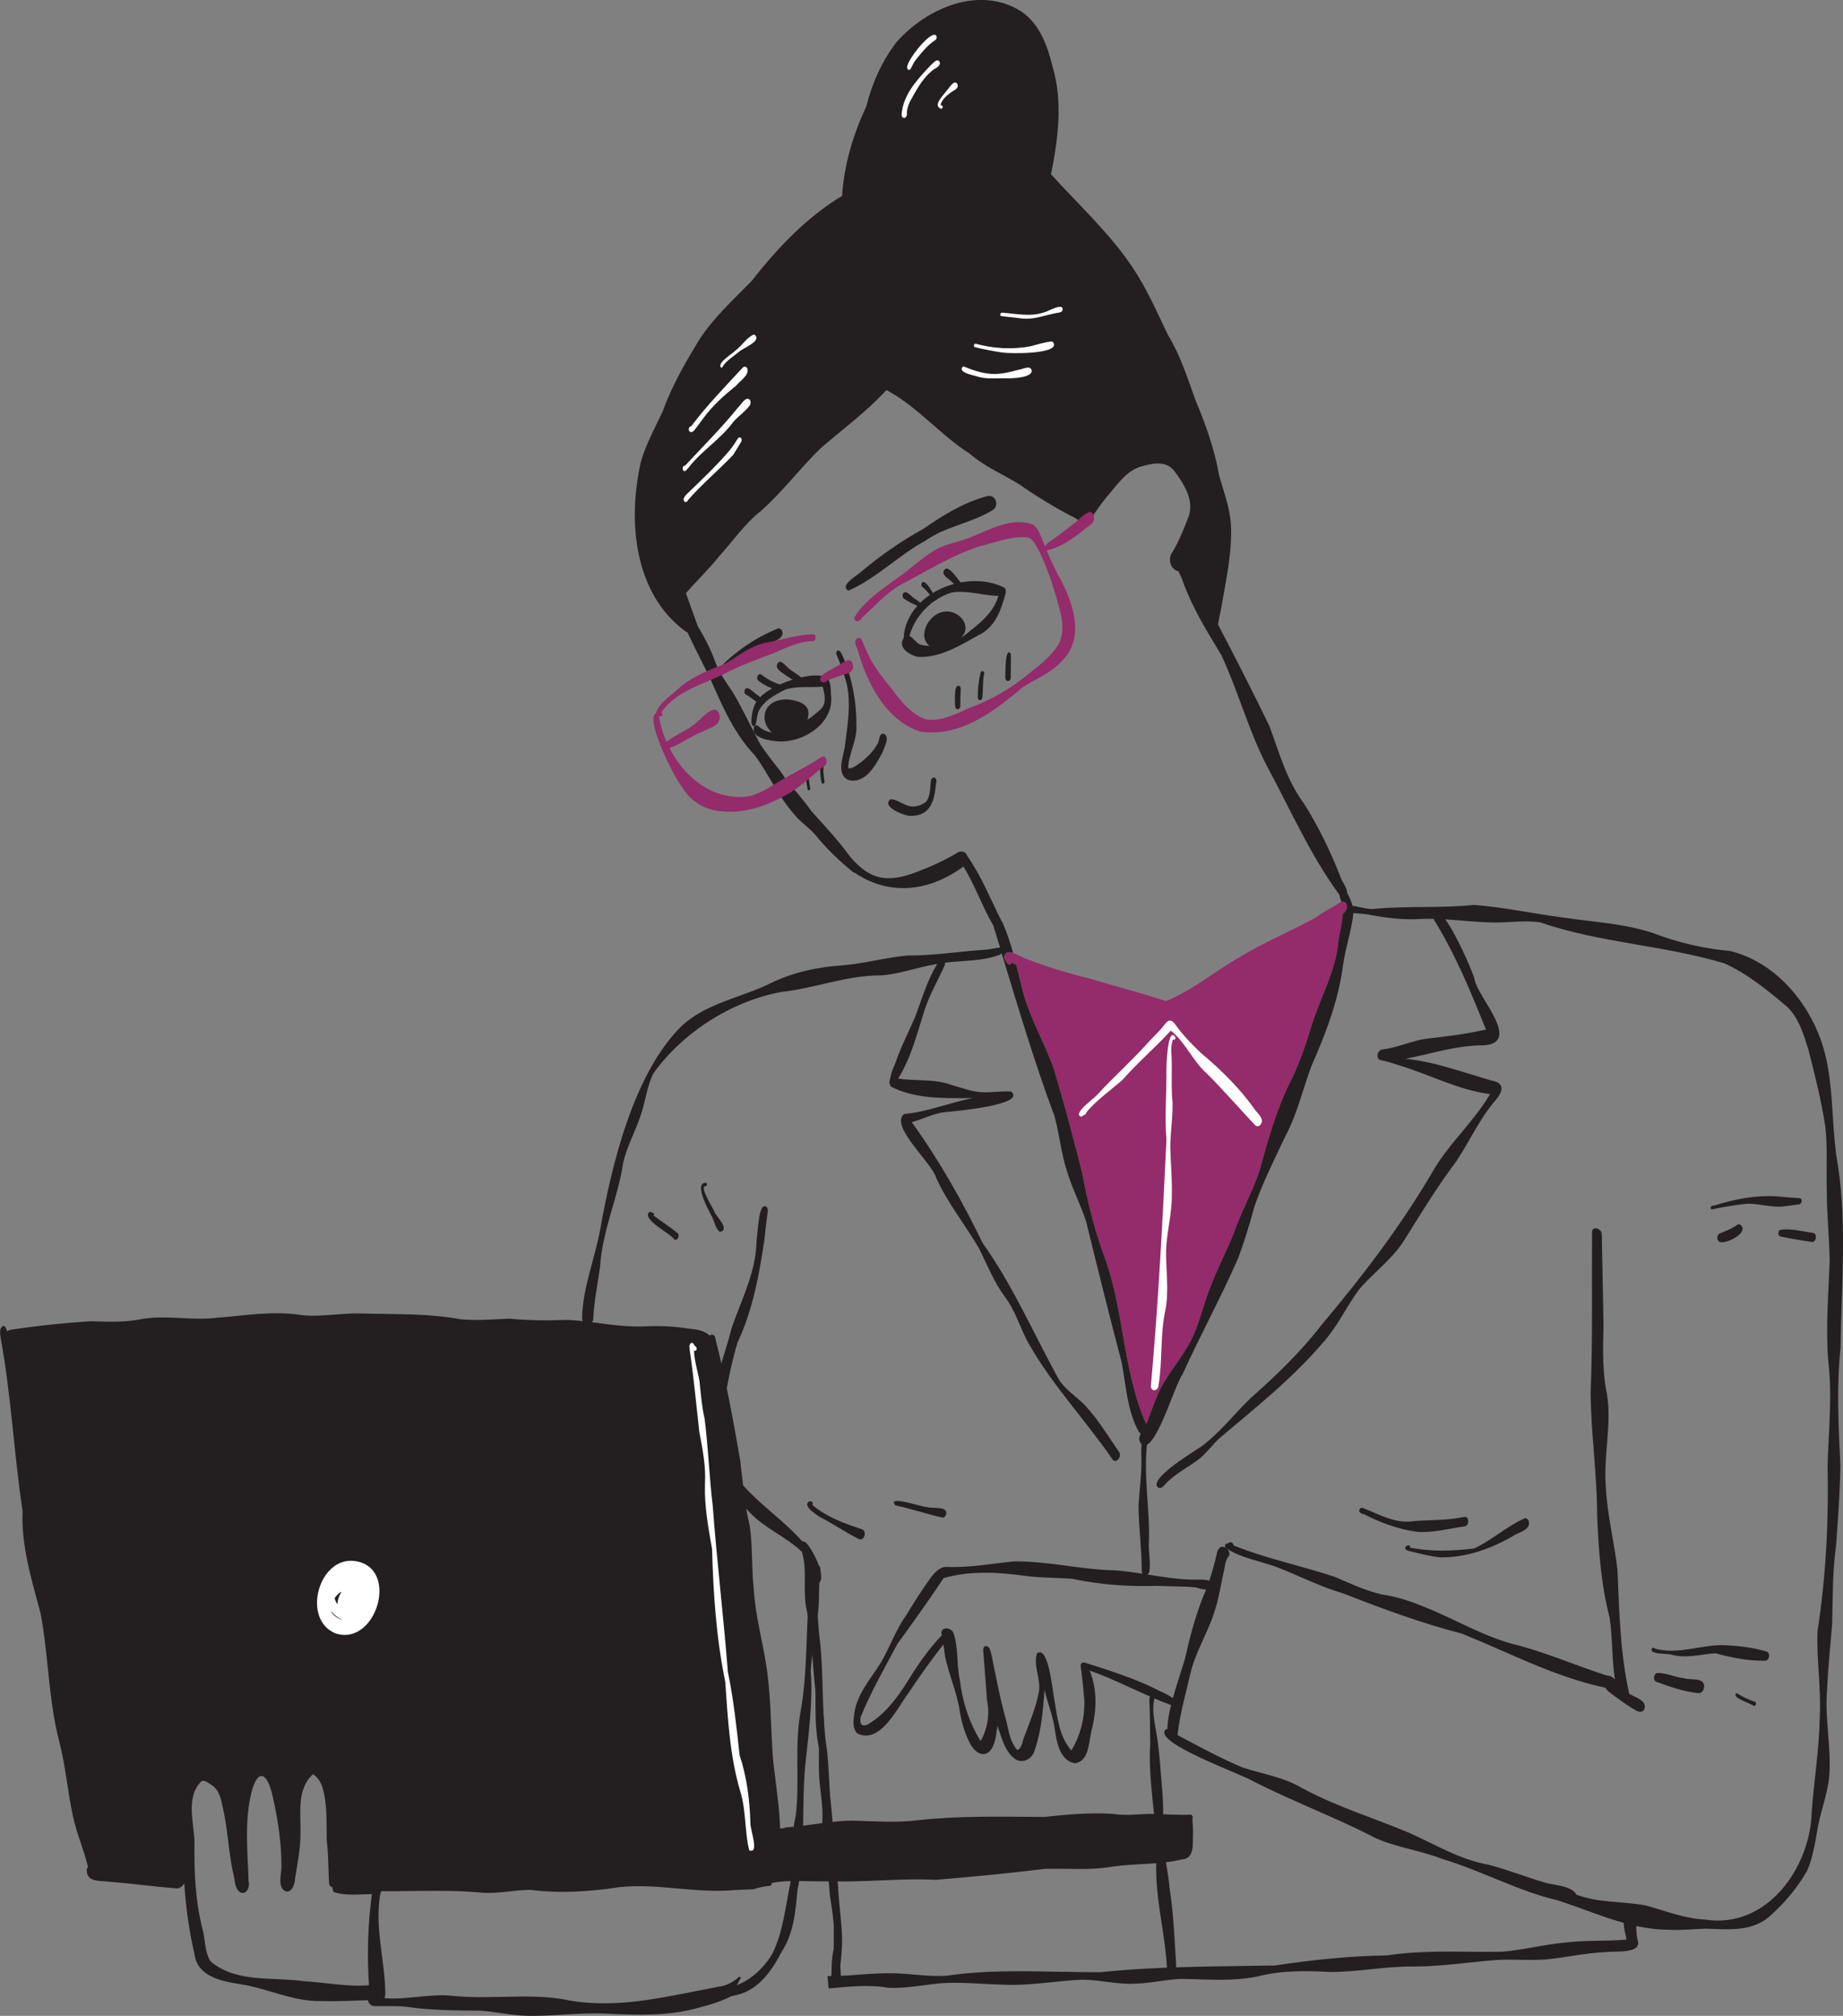 <?xml version="1.0" encoding="UTF-8"?>
<svg id="Layer_1" data-name="Layer 1" xmlns="http://www.w3.org/2000/svg" viewBox="0 0 990.5 1082.74">
  <rect x="0" y="0" width="990.5" height="1082.74" fill="#808080" stroke="none"/>
  <defs>
    <style>
      .cls-1 {
        fill: #231f20;
      }

      .cls-1, .cls-2, .cls-3 {
        stroke-width: 0px;
      }

      .cls-2 {
        fill: #942b6a;
      }

      .cls-3 {
        fill: #fff;
      }
    </style>
  </defs>
  <path class="cls-1" d="M502.12,417.66c1.25.3,1.36,2.1.96,3.01-.92,9.21-2.7,17.73-13.93,17.54-3.17.01-15.88-5.03-10.48-8.96,3.08.01,6.32,2.66,9.15,3.42,3.29,1.25,7.08.13,9.8-1.95,2.64-3.2,2.14-7.7,2.73-11.5.12-.83.81-1.8,1.77-1.56Z"/>
  <path class="cls-1" d="M475.03,394.11c3.44,1.64.16,7.28-.65,9.83-3.56,6.67-9.03,17.08-18.05,15.11-7.11-2.69-3.28-12.38-2.33-17.7,1.36-11.03,3.5-22.75,1.15-33.73-1.51-5.39-3.25-10.86-5.52-15.93-.3-.77-.31-1.74.43-2.24,1.8-.41,2.46,2.38,3.14,3.59,4.84,11.51,7.2,24.27,7.07,36.72.4,8.12-4.31,15.26-4.4,22.79,1.68.59,3.87-1.11,5-1.79,4.41-3.13,8.59-7.01,11.08-11.84.72-1.67.5-5.11,3.07-4.83Z"/>
  <path class="cls-1" d="M446.74,374.47c.87,14.45-15.13,24.46-28.3,23.76-4.09-.13-15.57-1.9-13.09-7.91.55-.89,1.8-.94,2.42-.13,2.13,1.89,4.5,2.88,7.01,3.19,6.27.78,13.34-2.66,19.19-6.75,2.89-2.02,5.49-4.21,7.54-6.11,2.8-3.2,1.65-7.96.62-11.7-6.76.63-13.79-.56-20.3,1.65-3.85,2.02-7.85,4.06-10.88,7.07-.19.18-.37.37-.53.56-.83.87-1.56,1.83-2.18,2.88-1.54,2.7-1.36,5.89-2.27,8.53-1.21,1.7-2.33-.93-2.13-2.11.07-3.63.87-7.35,2.64-10.57.07-.18.16-.34.27-.52.55-.65,1.12-1.25,1.73-1.85,1.9-1.83,4.13-3.38,6.49-4.72,1.34-.75,2.73-1.45,4.13-2.08,2.08-.93,4.19-1.73,6.26-2.42.21-.06.4-.12.61-.16,1.48-.43,3-.86,4.53-1.21,4.44-1.06,9.03-1.64,13.4-.35,3.1,2.45,2.42,7.39,2.83,10.95Z"/>
  <path class="cls-1" d="M434.34,381.58c.28,1.65.13,3.38-.37,5.05-1.54,5.23-6.39,9.85-11.76,10.02-3.08-.44-5.56-1.64-7.42-3.28-6.92-6.02-4.94-17.9,8.3-17.71,4.06.37,9.89,1.46,11.26,5.92Z"/>
  <path class="cls-1" d="M522.13,338.22c6.24-4.75,12.28-10.51,14.44-18.16-8.41-.13-16.71-3.23-25.03-1.8-2.79.8-5.48,2.04-7.99,3.65-.27.15-.52.32-.78.52-6.7,4.52-11.97,11.57-13.98,19.14,2.04,1.06,3.28,3.23,5.24,4.41,1.74.68,3.65.84,5.54.92,1.09.04,2.18.06,3.25.13,5.23-.22,9.82-2.04,13.98-4.72,1.86-1.21,3.63-2.6,5.34-4.09ZM540.13,315.88c.56.94.55,2.07.24,3.08-2.32,8.74-5.61,18.04-14.36,22.14-10.07,5.61-21,12.47-32.94,11.7-4.25-1.03-10.72-4.97-7.45-9.99.38-6.76,3.16-12.65,7.41-17.42.5-.58,1.05-1.14,1.61-1.68,1.58-1.56,3.34-2.97,5.21-4.22.5-.35,1.02-.69,1.55-1.02,3.5-2.13,7.35-3.76,11.37-4.83,1.15-.32,2.32-.59,3.5-.81,8.27-1.54,16.86-.69,23.88,3.04Z"/>
  <path class="cls-1" d="M510.25,328.52c5.2.68,10.33,5.95,8.13,11.38-.47.81-1,1.62-1.59,2.41-3.1,4.07-7.82,7.34-13.08,6.44-1.73-.4-3.1-1.03-4.15-1.85-7.37-5.68.74-19.85,10.69-18.38Z"/>
  <path class="cls-1" d="M410.35,376.22c.59.03.78.77.61,1.31-.09.28-.27.5-.53.56-.04.01-.1.01-.16.01-1.37-.04-2.6-.56-3.78-1.28-1.92-1.17-3.69-2.85-5.68-3.79-.77-.49-.89-1.68-.56-2.47,1.42-2.85,5.2,1.93,6.95,2.79.46.31.89.71,1.28,1.11.63.62,1.23,1.27,1.87,1.76Z"/>
  <path class="cls-1" d="M419.11,367.66c1.73,1.09-.1,3.16-2.72,2.52-.47-.12-.94-.27-1.42-.44-2.69-.92-5.2-2.48-7.45-4.15-.65-.58-.72-1.68-.41-2.45.3-.72,1.21-1.43,1.98-.84,2.57,1.95,5.4,3.66,8.41,4.8.71.12,1.24.31,1.61.56Z"/>
  <path class="cls-1" d="M430.5,363.87c.94,1.02,1.11,1.99-.65,2.7-1.39-.22-2.67-.8-3.88-1.49-1.49-.86-2.89-1.92-4.32-2.82-1.83-1.42-5.27-3.11-3.79-5.89,2.05-2.89,4.71,2.14,6.64,3.07.86.99,4.46,2.77,6.01,4.43Z"/>
  <path class="cls-1" d="M496.66,325.08c.84.35.49,2.11-.49,1.79-1.05-.49-2.11-.97-3.16-1.46-2.47-1.12-4.93-2.3-7.17-3.84-.78-.58-.94-1.71-.59-2.57,1.51-3.01,4.96,2.05,6.82,2.85.89.58,1.71,1.24,2.55,1.87.66.5,1.33.97,2.04,1.36Z"/>
  <path class="cls-1" d="M503.08,320.62c.47.13.62.8.47,1.28-.1.34-.35.59-.71.58-.03-.01-.04-.04-.07-.06-1.09-.83-2.02-1.86-2.94-2.92-1.31-1.52-2.57-3.11-4.19-4.31-.56-.47-.58-1.46-.24-2.07,1.58-2.26,4.68,3.38,5.98,5.36.13.21.24.35.32.47.46.56.87,1.15,1.37,1.67Z"/>
  <path class="cls-1" d="M515.39,315.72c-2-1.2-3.83-3.32-5.55-4.69-1.59-1.1-3.64-2.64-2.41-4.8,2.24-3.69,7.91,6.01,9.73,7.66.86.15.75,1.9-.16,1.88-.46.4-1.15.23-1.61-.04Z"/>
  <path class="cls-1" d="M455.95,317.25c-5.2-2.87,5.29-8.42,7.34-10.54,10.24-8.56,21.19-16.18,32.87-22.6,10.64-7.41,21.81-14.28,34.45-17.65,4.27-1.07,6.46,4.55,3.34,7.22-11.17,7.17-25.41,8.88-36.4,16.61-14.49,7.85-26.67,20.47-41.6,26.97Z"/>
  <path class="cls-1" d="M434.04,423.84c-.64-3.21-1.18-6.63-.32-9.83.12-.38.49-.8.93-.59.43.18.55.78.43,1.2-.77,2.94-.16,5.84.35,8.74.29,1.02-1.16,1.75-1.39.49Z"/>
  <path class="cls-1" d="M441.48,420.19c-.62-2.49-1.86-13.13,1.96-12.84.99.25.73,2.23-.35,1.99-1.05,3.35-.46,6.91,0,10.29.28,1.19-1.28,2.03-1.61.56Z"/>
  <path class="cls-1" d="M513.32,379.33c.05-1.95-.97-12.17,2.29-10.91.45.34.61.81.74,1.31-.19,3.01-.29,6.13-.22,9.18.18,2.27-2.52,2.95-2.8.41Z"/>
  <path class="cls-1" d="M525.5,374.63c-.05-4.43.44-8.9,1.45-13.2.21-.46.46-.94,1-1.03.94-.02,1.33,1.62.79,2.26-.59,3.93-.39,7.88-.76,11.82-.03.66-.4,1.48-1.12,1.58-.78.12-1.35-.73-1.36-1.43Z"/>
  <path class="cls-1" d="M541.69,365.8c-.99-.04-1.4-1.17-1.39-2.01.03-2.82.04-5.65.31-8.46-.02-1.41.87-7.36,2.67-4.01.11,4.19-.13,8.41-.03,12.61,0,.84-.61,1.92-1.56,1.87Z"/>
  <path class="cls-1" d="M198.31,1066.28c-1.11-16.35-.59-32.64,1.54-48.93-6.67.07-14.27,1.05-20.49-1.12-.56-1.05-.71-1.86-.55-2.49-.52-.04-1.12-.47-1.85-1.37-.68-7.69-.28-15.63-1.34-23.4-.27-10.32.5-20.06-2.61-29.89-1.09-2.55-2.49-4.61-4.77-6.14-8.89,7.82-6.51,21.31-6.75,31.93.03,8.24-1.71,16.22-2.95,24.31-.01,3.23-2.35,8.94-6.26,5.92-2.85-3.2-1.15-8.03-1.03-11.88.16-12.66-1.86-25.76-4.62-37.96-3.1-14.8-8.92-15.38-12.04-.16-3.16,15.22-1.45,30.07-.99,45.24.63,2.52-.24,6.35-3.38,6.42-4.4-.94-3.78-7.28-4.93-10.75-2.61-12.04-2.92-24.55-5.85-36.5-.84-3.94-1.86-8.15-5.42-10.55-1.42-.81-3.11-2.45-4.83-2.45-.35,0-.71.07-1.06.24l.07.03c-8.63,8.65-3.87,22.18-3.66,32.96-.22,15.94.41,30.64,4.15,45.89,1.79,5.82,1.08,12.77,4.52,17.87,13.92,11.78,33.79,8.22,50.69,10.67,11.32.69,23.16,3.08,34.41,2.13ZM648.22,853.69c-1.8.19-4.09-.68-5.64-1.08-6.8-.65-13.73-.46-20.61-.84-15.31.56-30.64-.61-45.64-3.76-8.87-.68-17.83-.46-26.64-1.79-14.14-1.82-28.83-2.58-42.57,1.42-7.97,11.99-16.38,23.72-24.87,35.4-6.8,12.9-14.21,25.64-19.69,39.19-.62,3.1.12,5.65,3.78,3.99,11.01-6.38,18.2-17.76,24.68-28.34,4.47-6.88,9.43-13.62,15.14-19.56-.07-.43-.15-.86-.24-1.28.28-3.53,5-2.77,6.33-.35,3.03,7.96,1.68,17.15,3.59,25.49,1.31,11.63,5.05,23.04,11.16,32.96,2.7-4.65,4.12-10.16,4.12-15.62,0-2.18-.22-4.37-.69-6.48-.63-8.4-1.21-16.8-1.9-25.2-.41-2.41.18-5.24,2.98-2.88.87,1.12.92,2.6,1.37,3.91,2.46,12.07,4.68,24.1,8.09,35.99,1.17,5.25,2.08,11.03,5.8,15.16,2.38-1.14,2.6-4.16,3.39-6.38,3.1-8.32,6.7-16.62,8.27-25.39.83-6.79-3.17-13.71-1.14-20.15.55-.43,1.05-.62,1.54-.62,5.27,0,7.11,23.09,8.01,26.67,1.49,9.05,2.72,19.01,8.96,26.05,4.96-8.25,7.39-18.02,6.91-27.65-.55-5.9-1.05-11.79-1.92-17.65-.04-.5.06-1.06.4-1.46.66-.78,1.68-.43,2.52-.22,12.49,4.01,25.05,7.91,36.78,13.64,3.47,1.93,6.88,2.95,9.85,5.28,2.64-9.56,6.27-19.4,7.13-23.84,2.67-11.82,5.96-23.45,10.75-34.61ZM721.94,490.48c2.16-1.14,3.03-5.3.22-6.07-.44-.06-.86-.03-1.27.09-.24-1.3-.94-2.54-1.02-3.88-15.78-21.39-26.64-46.47-39.31-69.82-9.71-19.01-15.2-39.78-24.21-59.04-7.75-12.71-15.51-25.37-20.65-39.44-.31-1.3-1.36-3.35-2.38-5.55-.78-.06-1.67-.46-2.61-1.34-2.51-2.47-2.58-6.69-.32-9.3,3.51-6.08,6.17-12.74,8.63-19.29,2.66-8.53-2.94-17.3-7.91-23.87-4.69-6.04-12.46-3.97-18.75-2.15-7.79,2.8-12.47,10.33-17.73,16.27-3.35,4.1-6.11,8.18-8.84,12.41,0,.04-.01.09-.01.13-.18.86-.55,1.34-1.03,1.56-.72,1.08-2.21,1.64-2.97.21-.1-.3-.19-.58-.25-.86-2.11-1.11-4.49-3-5.79-3.34-9.64-5.12-19-10.82-27.96-17.06-8.89-5.48-18.67-9.55-26.63-16.47-15.91-10.14-28.06-25.28-44.74-34.17-10.66,11.56-23.26,20.87-35.1,31.01-11.22,10.86-20.52,23.4-32.21,33.8-8.94,7-15.25,16.41-22.82,24.75-5.67,7.1-11.85,12.8-17.62,19.56,2.1,5.86,4.18,11.72,6.29,17.55,3.68,6.3,7.19,12.71,9.54,19.6.44,1.24.96,2.42,1.52,3.57,9.05-9.27,19.75-16.77,31.76-21.62,1.21-.58,2.32.25,2.69,1.45,1.18,4.78-6.89,5.48-9.56,8.06-7.68,5.28-15.19,9.67-22.52,15.1-.15.1-.34.22-.56.34,1.95,3.29,4.19,6.35,6.32,9.62,5.33,9.15,9.65,18.52,14.55,27.65,3.28,4.72,6.73,9.31,10.38,13.79,1.21,1.61,2.3,3.29,3.32,5.02,4.81,5.64,9.67,11.25,14.02,17.31,7.2,7.93,14.45,15.72,20.65,24.28,10.88,12.65,20.22,13.79,35.31,8.13,7.39-2.78,14.66-6.04,21.48-10.04.84-.71,1.86-1.09,2.83-1.09,1.36,0,2.61.74,3.1,2.29,7.54,10.7,12.35,22.88,18.2,34.51.09.19.18.37.24.56.18.21.37.44.55.71,2.32,5.24,4.13,10.79,5.73,16.43-2.05-.68-3.88-.66-4.62,1.4-.28.8-.12,1.93.55,2.52.32,1.49,2.52,3.65,3.28,1.25.83.41,1.65.8,2.49,1.17,1.4,5.51,2.69,11,4.1,16.3,4.1,14.07,11.37,26.02,16.13,39.72,5.51,18.38,10.48,36.96,15.14,55.57,2.97,15.54,6.64,30.89,12.21,45.73,10.2,28.16,9.65,58.79,21.08,86.6.4.89.87,1.74,1.2,2.66,2.61-6.26,4.55-12.83,7.6-18.91,4.55-8.81,11.25-16.28,15.91-25.03,4.81-8.87,6.61-18.64,10.27-27.96,3.78-10.27,9.09-20.34,13.14-30.36,3.94-11.57,10.2-22.33,13.95-33.92,4.43-16.04,8.89-32.1,16.25-47.11,5.25-10.14,8.74-20.99,12.07-31.87,4.37-13.48,11.5-26.44,13.61-40.53.44-6.13,2.42-12.31,2.79-18.42.1-.06.19-.1.3-.16ZM986.67,619.37c6.47,34.47,2.88,69.46,2.54,104.27-2.26,21.25-1.15,42.36-.1,63.56-.25,14.24-1.28,28.5-2.32,42.72-1.92,13.92-1.8,27.9-2.1,41.9-.92,11.85-2.27,24.25-2.77,36-1.34,15.78,2.55,31.23,1.14,46.91-1.15,10.02-5.09,19.45-6.55,29.42-1.23,7-2.42,14.08-5.27,20.62-5.34,9.4-12.62,17.9-20.74,25-9.64,7.99-22.32,6.47-33.95,6.13-6.45.19-12.9,1-19.38.59-6.08.01-12-.77-17.8-2.02.01,2.49.22,5.03.71,7.38,2.86,7.94-12.63,5.93-17.11,6.66-11.13.41-21.96,3.07-33,3.99-4.56.28-8.94.21-13.33.13-3.81-.07-7.6-.13-11.5.04-15.01,1.11-29.89,3.53-44.99,3.57-7.82-.13-15.59.66-23.35,1.46-7.26.74-14.52,1.49-21.82,1.49-13.34-.72-26.17-.92-39.1,2.39-13.58,2.79-27.45,1.49-41.18,1.31-8.25.34-16.37,2.36-24.61,2.55-9.51.55-18.83-2.05-28.31-2.13-13.99.55-27.87,3.32-41.92,2.72-10.24-.24-20.52-1.3-30.75-.99-10.63.41-21.06,3.2-31.72,2.63-10.85-1.92-21.39-.55-32.06.34-.04-.49-.09-.97-.13-1.46-.15-1.59-.28-3.2-.43-4.8-.01-.12-.03-.22-.03-.34.93-.04,1.87-.09,2.82-.1,10.82-.03,21.55-1.7,32.38-1.45,9.62.19,19.23,1.93,28.77,1.34,19.68-2.92,39.45-2.55,59.23-2.18,7.87.15,15.75.3,23.62.25,31.1-3.23,62.35-3.01,93.55-3.57,20.09-3,40.1-5.15,60.44-5.45,14.44-2.2,29.03-2.07,43.59-1.95,6.11.06,12.21.1,18.29,0,11.57-1,22.45-3.93,33.98-4.94,10.85-1.36,21.85-.58,32.75-1.59-.41-2.51-1.58-6.02-1.43-8.96-11.73-3.25-23.13-8.06-34.7-11.82-.13-.04-.25-.1-.35-.18h-.01c-21.55-4.92-41.28-16-62.57-22.36-11.81-4.61-24.31-6.07-35.78-11.19-21.23-11-44.1-19.47-65.34-30.32-6.38-3.97-53.89-20.68-47.71-27.84.34-.3.75-.4,1.17-.35-.07-3.56.74-8.12,1.93-12.93-14.79-5.42-28.84-13.33-43.76-18.54,4.01,9.62,3.76,20.18,1.55,30.21-2.24,6.35-.99,18.7-9.74,19.6-8.25-1.86-9.64-12.15-10.66-19.16-1.14-7.16-3.88-13.39-5.37-20.34-.86,11.14-1.68,22.2-5.42,32.81-1.23,4.1-5.98,6.94-9.96,4.68-5.89-3.85-7.73-11.81-9.93-18.08-.75,4.65-.96,10.39-4.44,13.87-4.71,3.88-9.49-1.92-11.13-6.14-2.67-5.51-4.13-11.54-5-17.55-1.77-9.3-5.51-17.98-7.53-27.16-.31-2.26-.61-4.53-.96-6.77-6.47,8.18-12.59,16.86-18.33,25.43-6.16,8.12-15.47,28.52-27.94,22.36-2.72-2.7-2.1-6.88-1.68-10.33,1.39-10.91,9.12-19.23,14.63-28.16,4.72-8.44,7.88-17.37,13.51-25.27,3.82-6.33,7.78-12.59,12.09-18.6,2.26-3.11,4.93-6.85,9.12-7.11,12.34.61,24.3-1.73,36.49-2.92,18.14-.27,36.04,4.44,54.17,4.78,15.42,1.06,30.38,5.51,45.85,4.97,1.4.04,3.63-.01,4.93.72,1.56-4.68,2.95-9.46,3.99-14.24.58-2.94,2.07-5.23,4.83-3.51-.61-.94-.34-2.36,1.02-2.3.4-.22.59-.3.9-.55.99-.63,2.41.46,2.36,1.55,17.55,7.07,36.12,10.83,53.95,16.72,8.43,3.51,16.69,7.53,25.65,9.59,7.54,1.15,13.89,3.06,20.81,5.85,18.08,6.91,34.55,17.48,53.61,21.77,16.04,4.43,30.95,10.92,46.67,15.97,1.64-.06,3.23.87,4.25,2.08-1.65-10.98-1.21-22.35-2.82-33.24-4.71-17.96-5.92-36.3-6.72-54.79,0-22.05-3.29-43.82-3.5-65.88,1.17-28.97.59-58.01.78-86.98.86-2.92,5.14-.92,5.21,1.51.27,16.58.72,33.17.93,49.73-.3,12.19-.66,24.41,1.87,36.41,2.64,16.38-1.93,32.86-.63,49.36.62,15.26,4.63,30.1,6.29,45.21.93,22.23,1.43,44.55,6.29,66.36,2.2,1.31,4.58,2.02,6.57,3.62,3.1,2.04,2.15,7.37-2.08,5.77-4.84-2.51-8.61-5.39-12.9-8.56-1.45-1.2-3.51-2.33-4.37-4.07-26.94-5.65-51.62-18.76-77-29.02-21.98-5.64-43.06-13.52-64.13-21.7-12.24-3.57-23.96-9.64-35.71-14.16-8.78-3.19-18.78-4.75-26.63-9.8.03.03.06.06.09.07,1.31,1.21,1.93,3.48.43,4.56-1.06,1.62-1.37,3.5-1.7,5.37-1.92,8.62-3.11,17.46-6.11,25.8-3.45,9.98-9.17,19.45-11.9,29.62-2.61,11.53-6.02,22.94-7.31,34.69,11.47,6.1,22.95,12.35,34.82,17.34,10.82,3.6,21.83,5.09,31.76,10.91,18.47,10.11,38.73,16.15,58.05,24.31,14.47,6.45,26.86,14.27,42.75,17.12,10.08,2.64,19.75,6.52,29.68,9.43,4.8,1.55,14.83,1.67,17.39,6.64,12.06,4.49,24.84,3.45,37.23,5.77,10.49,2.89,21.15,7.11,32.04,7.6,33.27,5.08,56.69-28.27,57.14-58.5,1.33-16.74,4.01-33.39,4.31-50.18.83-15.73-1.85-30.78-1.2-46.35,4.56-29.45,6.04-59.09,5.4-88.86.55-19.14,2.61-37.43.34-56.38-1.43-17.98.16-35.94.8-53.92-.28-12.47-1.54-24.9-1.58-37.37-.3-11.39.46-23.28-.78-34.45-2.14-13.87-5.56-27.54-9.05-41.14-2.61-8.25-5.12-17.14-11.59-23.26-10.41-8.78-21.23-17.67-33.73-23.25-32.38-9.74-66.86-10.92-98.97-22.01-5.21-.74-10.45-.46-15.69-.18-3.99.22-7.96.43-11.91.21-7.94-.24-15.6-1.14-23.26-1.62-2.08-.13-4.16-.22-6.26-.28-3.14-.07-6.3-.03-9.51.21-8.24.22-16.4-.77-24.49-2.26-2.08-.66-5.93-.69-9.17-1.08-.93,9.45-4.28,18.6-5.56,28.02-2.48,18.91-9.23,36.64-16.9,53.98-4.78,12.63-7.65,25.92-14.11,37.89-5.92,12.62-12.28,25.03-16.77,38.26-2.45,9.14-5.21,18.16-8.49,27-9.25,21.23-20.46,41.61-30.05,62.73-4.24,5.55-15,43.97-22.13,37.27-1.55-1.85-1.2-3.78-.27-5.59-.32-.13-.63-.37-.94-.71-6.26-11.2-7.01-25.06-9.27-37.33-6.64-25.12-12.93-50.47-19.11-75.68-2.89-9.02-7.38-17.46-10.11-26.52-3.34-9.83-4.19-20.22-6.92-30.2-10.73-28.74-19.48-58.2-28.41-87.53-.18.28-.41.53-.68.69-9.37,3.69-19.76,3.16-29.73,4.4-1.42.18-2.8.38-4.19.65-.43.07-.86.16-1.28.25-9.67,1.67-19,5.2-28.84,5.93-18.39-.15-35.44,6.91-53.55,8.87-26.82,4.92-53.03,21.64-68.89,43.75-3.59,7.1-4.21,15.06-6.82,22.48-2.8,8.72-7.51,16.75-9.45,25.74-2.85,18.86-11.22,36.41-12.38,55.53-1.31,9.34-3.23,18.6-3.66,28.04-.07.77-.3,1.4-.61,1.9,9.7,1.21,19.35,2.73,29.21,2.15,7.41-.3,14.89.03,22.21,1.2,4.27.34,8.56.97,11.84,3.81.87-.87,2.45-.68,2.76.81,5.61,21.68,9.76,44.38,13.58,66.38,1.49,11.79,2.17,23.26,5.08,34.79,1.68,11.45.9,22.67,2.17,34.02.78,13.96,4.58,27.4,6.73,41.15,2.55,16.38,2.38,32.99,3.54,49.45,1.28,12.61,3.48,25.43,3.9,38.08.75-.07,1.49-.12,2.21-.12.18-.13.37-.25.58-.35t-.01-.03c11.79-.75,23.56-3.42,35.44-3.69,12,.28,24,1.31,35.94-.21,22.69-2.48,45.03-1.87,67.75-1.74,12.31-1.33,24.72-2.47,37.09-1.65,6.48,1.08,12.9.21,19.34,0,7.48.09,15,.69,22.45.44,1.02.37,1.2,1.64.78,2.52.13,2.36.38,4.77.35,7.19-.4,5.2,1.3,13.82-5.98,14.32-11.99,2.86-24.38,2.08-36.47,3.73-8.59,1.59-17.24,1.46-25.9,1.33-3.66-.06-7.32-.1-10.98-.03-19.6,2.39-39.22,4.31-58.91,5.92-9.93-.53-19.84-.1-29.74.31-8.62.37-17.24.74-25.86.49-3.84.07-7.68.01-11.51-.06-4.58-.07-9.15-.15-13.68.03-2.38.18-4.75.49-7.11.84-.22.59-.56,1.17-.99,1.62-1.08.07-2.14.21-3.19.38-1.98.32-3.94.75-5.85,1.45-3.28.19-6.55.27-9.87.41-10.32,1-20.58.09-30.8-.81-10.52-.94-21.05-1.87-31.57-.72-15.93,2.44-31.82,3.48-47.82,1.42-8.58.16-16.89,2.07-25.46,1.58-12.66-1.25-25.33-1.09-38.01-.94-5.52.06-11.06.13-16.58.09h-.06c-.12.53-.28,1.12-.52,1.77-3,18.05,2.55,35.31,2.77,53.26-.01.92-.19,1.73-.49,2.42,5.92.52,11.87-.07,17.82-.68,6.02-.61,12.07-1.21,18.13-.63,9.06,1,18.3.8,27.53.61,12.13-.28,24.27-.55,36.02,1.96,26.75,4.72,53.49-2.46,79.71-7.32,4.53-.53,8.31-2.58,11.44-5.46.32.19.66.35,1.03.44-.66,1.15-1.33,2.29-1.9,3.48-.35.68-.68,1.37-1.02,2.07-.63,1.27-1.08,2.51-1.28,3.88-5.9,3.35-12.68,5.27-19.23,6.97-15.79,4.37-32.12,3.78-48.31,3.03-7.96-.43-15.81.03-23.66.49-5.73.34-11.47.68-17.23.68-.56,0-1.11-.01-1.65-.01-9.12-.18-17.24-2.17-26.02-2.79-13.34-.13-26.69-.13-39.93-2.13-3.65-.34-7.29-.32-10.95-.31-1.79,0-3.57.01-5.36-.01-2.18.16-3.66-1.28-4.01-3.17-8.35.27-16.71.71-25.06.47-15.11.34-28.8-6.79-43.44-9.06-10.24-1.58-23.31-4.1-24.78-16.46-2.85-12.38-4.61-25-5.4-37.65-.96,1.58-2.6,2.8-4.38,2.64-12.09-.97-23.96-2.63-35.99-3.56-4.21-.63-11.81.41-12.01-5.58-.21-.75.09-1.71.59-2.44-2.07-8.97-5.92-17.46-7.9-26.51-3.07-13.62-4.01-27.66-7.62-41.18-5.8-22.49-5.64-45.95-9.95-68.58-4.77-17.79-10.51-36.28-9.65-54.83-4.65-30.57-6.07-61.62-11.66-92.15-.3-1.93-.77-4.12-.06-6.01,1.8-2.67,2.85-.46,3.34,1.68.68-.5,1.48-.84,2.16-.89,14.2-2.18,28.62-3.66,42.97-4.58,9.4.31,18.75.71,28.02-1.3,6.79-1.09,13.62-.74,20.46-.4,6.14.31,12.3.62,18.44-.1,15.42-1.12,30.83-4,46.27-1.48,6.05.65,12.09.18,18.13-.3,4.22-.34,8.46-.66,12.71-.61,18.33.56,36.62-.18,54.78,3.17,8.71.8,17.4-.04,26.1-.34,10.55,1.02,20.58,1.03,31.03.66,2.77.12,5.55.37,8.31.66-.21-.53-.32-1.15-.31-1.89.4-16.16,6.83-31.62,9.74-47.31,6.14-34.73,17.92-83.51,43.34-108.9,13.17-12.66,31.93-15.41,47.85-23.23,12.32-6.05,25.79-8.94,39.44-9.8,11.63-1.03,23-4.22,34.64-5.27,14.05.13,27.9-2.21,41.86-3.11,2.63-.16,5.18-.92,7.78-1.12-.96-3.16-1.92-6.32-2.89-9.46-.34-.61-.5-1.31-.52-2.02-.12-.16-.22-.34-.32-.53-5.96-10.18-9.73-21.55-15.97-31.51-20.01,14.61-41.27,14.98-58.41,3.32-.34-.01-.68-.13-.97-.38-7.32-6.02-14.2-12.49-20.12-19.9-3.62-4.13-8.55-7.29-11.82-11.53-8.25-9.46-13.33-21-20.52-30.94-11.26-11.78-17.52-26.24-23.96-40.89-4.07-8.56-8.58-16.94-12.52-25.52-.21-.01-.4-.07-.58-.16-28.38-20.34-31.65-59.97-24.4-91.59,2.69-9.34,7.6-18.18,11.68-26.92,4.94-13.76,12.19-26.24,19.76-38.66,7.7-11.76,18.17-21.28,27.94-31.25,13.9-17.64,29.3-34.13,48.68-45.8,1.14-16.74,5.85-32.75,12.99-47.9,3.13-12.59,8.47-24.63,16.47-34.91,16.15-18.13,44.47-30.49,66.88-16.25,10.11,6.88,14.16,18.79,16.94,30.13,5.51,18.58,2.75,38.7-.96,57.3,14.79,16.35,31.38,31.48,43.79,49.98,7.63,11.38,13.14,23.99,19.04,36.31,6.57,10.72,10.48,23.06,14.69,34.73,5.49,13.09,10.44,26.8,12.81,40.75,2.41,8.4,5.54,16.66,6.29,25.43,1.02,15.63-2.73,31.32-5.31,46.64-.63,2.91-1.14,5.33-1.58,7.94,9.43,18.07,18.75,36.18,27.62,54.57,5.33,14.26,9.24,29.12,18.51,41.52,7.81,12.3,14.17,25.54,19.53,39.06.71,2.98,3.75,5.92,3.72,8.96,1.23,2.18,2.3,4.59,2.94,7.06,4.13.52,8.43,2.18,12.59,1.54,17.52-1.55,35.13-.21,52.59-2.05,16.21,1.25,32.19,4.74,48.31,6.83,15.94,2.38,32.21,3.13,47.63,8.16,13.56,5.2,27.41,8.47,41.85,9.77,23.66,5.82,41.52,26.58,49.15,49.06,6.42,19.16,5.12,39.68,7.72,59.48Z"/>
  <path class="cls-1" d="M443.99,1064.78v-.07s0,.07,0,.1c0-.01,0-.02,0-.03Z"/>
  <path class="cls-1" d="M428.61,1063.42c0,.09-.01.18-.01.27,0,0,0,.01-.01.01.01-.1.01-.19.03-.28Z"/>
  <path class="cls-1" d="M597.76,783.68c-14.9-21.7-33.37-40.87-46.04-64.1-3.86-7.73-6.39-16.12-11.69-23.09-5.78-7.81-9.45-17.06-13.71-25.68-7.42-12.79-17.04-24.59-23.13-38.07-2.33-8.29-25.29-27.96-17.28-34.41,12.59-1.05,24.45-6.15,36.86-8.54-14.57.08-30.52.67-43.78-6.06-1.19-1.2-1.19-3.13-.5-4.57.3-2.74,1.44-5.25,2.55-7.74,2.94-8.71,7.15-16.79,10.77-25.18,3.71-9.78,6.47-19.7,11.97-28.63,1.34-3.33,5.03-2.89,3.93.98-3.57,7.74-7.81,15.18-10.62,23.26-4.09,12.77-7.21,25.98-14.41,37.47,9.53,1.46,19.43-.02,28.68,3.43,5.37,1.42,10.54,3.6,16.1,3.87,5.35.34,10.72-.74,16.01-.34,0,0,0,.01-.01.02,8.59,7.23-31.75,10.7-35.74,11.06-6.22.69-11.75,3.81-17.74,5.34,14.76,20.42,27.17,42.38,38.13,64.96,16.45,23.02,27.62,49.21,41.26,73.81,3.66,5.23,9.04,8.64,13.48,13.08,7.28,7.67,12.53,16.65,18.55,25.23,1.73,2.2-1.42,6.95-3.63,3.93Z"/>
  <path class="cls-1" d="M621.87,798.46c-2.97-5.23,19.37-18.53,23.69-21.48,10.15-7.51,17.8-17.63,26.87-26.3,13.61-12.06,26.59-24.49,37.71-38.94,21.81-25.83,42.46-52.87,59.59-82.05,8.62-15.26,22.3-26.99,31.06-42.04-17.2-2.21-32.56-10.55-49.01-15.52-3.33-1.08-6.59-2.16-9.95-2.73-2.77-1.12-1.44-5.67,1.38-5.76,8.21-.98,15.77-4.83,23.99-5.8,10.83-1.27,20.9-2.46,31.4-4.87-8.14-20.28-16.54-40.69-28.08-59.19,1.18-17.53,21.95,29.46,22.11,32.83,2.07,9.54,25.25,33.39,4.82,34.87-14.46-.14-28.02,4.52-42.05,7.19,15.97,1.63,30.96,7.37,46.28,11.72,8.81,1.57,4.88,7.59.75,12.15-7.92,9.67-13,21.2-19.97,31.51-10.22,13.58-19.01,28.05-27.99,42.45-6.46,10.03-16.33,17.06-23.99,26.04-6.78,9.08-11.5,19.61-19.07,28.13-16.58,19.57-36.6,35.39-56.04,51.82-3.66,3.39-6.61,7.57-10.45,10.76-5.28,4.22-11.85,7.45-16.75,12-1.83,1.34-3.99,5.75-6.29,3.2Z"/>
  <path class="cls-1" d="M613.63,844.22c.02-11.92-1.62-23.63-1.76-35.54.47-8.09,1.71-16.44,1.56-24.49-.03-2.38-.83-16.02,3.49-12.94,1.5-.14,1.11,2.57-.24,2.5-2.51,18.68,1.64,37.26.72,55.95.02,4.43.9,8.81.42,13.22.07,1.18-.49,2.61-1.65,3.08-1.2.5-2.4-.54-2.55-1.79Z"/>
  <path class="cls-1" d="M627.14,1056.48c-1.18-20.58-7.23-39.74-5.45-60.75-.25-19.91-4.8-39.51-3.49-59.43-.22-6.92-.08-13.85-.38-20.76-.23-1.69-.37-6.59,2.3-5.02.37.43.46,1.13.29,1.73-1.31,5.65-.15,11.41.8,17.01,2.04,11.14,2.54,22.54,3.54,33.8.46,6.99.66,12.9-.15,19.72.32,10.9,3.18,21.46,4.11,32.3,2.1,13.5,2.53,27.17,3.43,40.78-.03,3.48-4.56,4.9-5,.62Z"/>
  <path class="cls-1" d="M441.91,978.71c.7-8.75-1.39-17.19-1.71-25.71-.53-11.97.77-24.25-.74-36.06-3.04-17.89-2.37-36.12-6.27-53.89-1.69-9.75.73-20.16-2.26-29.6-8.52-8.13-20.07-12.54-28.19-21.3-6.4-6.58-12.37-14.15-15.4-22.92-2.71-14.02-5.47-28.27-3.38-42.54,2.19-11.34,6.49-22.09,9.23-33.31,5.47-15.91,13.34-30.46,13.4-47.47.83-3.62.98-21.78,5.67-17.39.29.71.6,1.5.35,2.26-.74,5.12-1.24,10.26-1.84,15.39-2.81,18.93-6.25,37.63-14.46,55.04-4.31,14.82-7.05,30.04-8.7,45.31-2.19,30.51,29.55,43.39,45.69,63.96,4.77,14.97,5.7,31,6.86,46.61,2.92,21.09.97,42.6,4.39,63.59,1.17,12.57,1.42,25.4,2.49,37.87-.07,3.71-5.08,5.1-5.12.15Z"/>
  <path class="cls-1" d="M447.84,1063.78c.14-19.02,1.05-38.02-1.24-56.93-.11-5.14-1.88-10.16-1.52-15.31.13-.89.86-1.95,1.76-2.18.97-.11,1.01,1.55.21,1.83-.14.02-.2.16-.27.27,0-.01.01-.02.02-.04,0,0,0-.02,0-.02-.07.13-.13.28-.12.3-.26,7.24,2.01,14.11,3.62,21.08.49,8.12,1.58,16.19,2.09,24.31.66,8.92-.77,17.76-1.52,26.61-.06,2.39-3.09,2.85-3.04.09Z"/>
  <path class="cls-1" d="M385.7,1069.46c-.02-1.07.97-1.75,1.98-1.58,11.14.04,22.29-9.37,27.5-18.71,5.84-11.9,6.98-25.39,9.69-38.23.11-12.17.2-24.06,2.83-35.98,2.16-18.63-.81-37.33,2.6-55.91,3.82-21.22,2.66-42.73,4.71-64.06.42-4.02,1.03-8,1.46-12.01.15-1.28,1.3-2.8,2.73-2.57,1.51.25,1.9,2.04,1.74,3.31-.67,5.09-.76,10.05-.8,15.16-.37,13.03-3.67,25.75-4.42,38.73,1.26,16.57-1.15,32.95-2.81,49.39-2.38,22.79.37,45.79-4.33,68.3-1.05,11.48-2.02,23.15-8.49,33.03-5.07,9.85-12.24,20.26-23.59,23.04-3.19.97-9.89,2.53-10.8-1.9Z"/>
  <path class="cls-1" d="M446.72,1063.31c.35-5.53,0-11.19,1.39-16.58.89-9.68-.61-19.2-2.1-28.74-.97-10.9-1.68-21.78-3.03-32.64-1.62-16.5-.15-32.99-3.34-49.25-3.04-17.07.59-34.44-3.42-51.3-2.88-15.93.12-32.41-2.85-48.3-.94-2.55-4.68-4.38-3.66-7.34.69-1.99,2.89-1.43,3.91-.06,3.05,3.18,11.95,19.74,5.39,21.72-.53,33.27,4.21,66.44,5.06,99.68,2.26,14.17,3.9,28.25,3.87,42.62,3.44,17.6,2.72,35.68,3.2,53.48.11,5.55.65,11.02.86,16.55-.16,4.25-5.39,4.86-5.28.16Z"/>
  <path class="cls-1" d="M761.76,822.78c-10.21-1.31-20.16-5.07-29.27-9.73-.57.38-.96-.37-1.43-.56-1.22-.78-.23-3,1.18-2.63,9.07,3.51,17.72,8.82,27.93,7.09,8.98-.62,17.97-.31,26.82-2.21,2.79-.4,2.73,4.56.31,5.05-8.46,1.2-16.95,3.57-25.54,3Z"/>
  <path class="cls-1" d="M774.43,836.5c-5.37-.44-10.8-1.88-15.96-3.17-1.33-.24-4.4-.89-2.86-2.77.86-.66,2.63-1.07,2.18.66,11.2,2.32,23.05,1.83,34.35.52,9.5-4.36,17.38-11.73,26.93-16.11,1.15-.58,2.27.46,2.6,1.51,1.02,4.88-5.86,5.88-8.92,8.1-11.89,6.8-24.59,11.27-38.33,11.25Z"/>
  <path class="cls-1" d="M461.56,826.66c-7.32-3.71-14.03-8.38-21.34-12.09-2.19-1.77-5.34-3.28-6.35-6.02-.26-1.08.62-2.42,1.74-2.17,1.05-.17,1.44,1.14.93,1.9,7.76,6.6,17.3,9.99,26.82,13.14,2.71,1.08,1.1,6.59-1.8,5.24Z"/>
  <path class="cls-1" d="M506.45,815.1c-8.54-1.9-16.71-4.76-25.23-6.51,0,0,0-.01,0-.02-5.08-6,14.95,1.16,17.1.9,2.86,1.05,10.76-.82,10.23,3.63-.16.95-1,2.24-2.11,1.99Z"/>
  <path class="cls-1" d="M386.92,661.69c-2.68-1.98-3.01-6.36-4.81-9.14-1.5-2.97-9.38-17.3-2.72-17.27.94.16.65,2.02-.3,1.86-3.42.09,4.19,11.69,4.82,13.68,1.11,2.76,8.7,9.53,3.01,10.87Z"/>
  <path class="cls-1" d="M362.28,665.61c-2.41-3.54-17.3-10.35-13.39-14.61.41-.24.99.07,1.33.19.95-.03,1.61.81,1.03,1.67,4.21,3.22,8.73,6.03,12.86,9.4.78.62.74,1.93.3,2.73-.4.75-1.41,1.28-2.13.62Z"/>
  <path class="cls-1" d="M923.93,666.89c-1.36-.86-1.23-3.28,0-4.24,3.3-1.41,6.75-2.55,9.65-4.77,1.18-.77,2.44.12,2.8,1.3,1.72,4-9.51,9.41-12.46,7.7Z"/>
  <path class="cls-1" d="M919.93,649.59c-1.37-.55-.11-2.45,1.08-2,11.38-3.58,23.36-5.95,35.31-4.9,3.68.31,7.14.66,10.79.87,1.76.09,1.43,3.13-.18,3.29-2.36.25-4.76.75-7.17.97-6.95,1.13-13.7-1.37-20.58-1.3-6.52.62-12.89,1.73-19.25,3.07Z"/>
  <path class="cls-1" d="M973.66,667.07c-5.51-.85-10.99-1.73-16.44-2.85-1.8-.24-1.9-2.74-.56-3.63,5.75-1.02,11.98.89,17.8,1.61,2.44.57,1.67,5.12-.8,4.87Z"/>
  <path class="cls-1" d="M913.05,909.42c-7.93-.67-15.68-3.51-23.14-6.18.01,0,.02-.01.03-.02-1.59-.95-1.23-3.92.49-4.62,4.98-.25,9.77,2.38,14.78,2.8,3.44,1.23,10.72-.77,10.67,4.5-.07,1.46-1.1,3.54-2.82,3.51Z"/>
  <path class="cls-1" d="M948.42,892c-9.08.08-17.81-1.62-26.47-4.01-8.04.49-15.81,3-23.84.69-2.06-.68-11.65.1-10.42-3.1.31-.61,1.25-.86,1.53-.15,12.9,3.72,25.79-2.56,38.78-1.74,7.19.41,14.34,1.26,21.25,3.32,2.52.58,1.71,5.22-.83,4.99Z"/>
  <path class="cls-1" d="M942.43,916.19c-1.47-1.31-12.67-4.56-9.02-6.82,2.98,2.01,6.32,3.52,9.76,4.69,1.12.43.44,2.69-.74,2.13Z"/>
  <path class="cls-3" d="M402.67,993.84c-2.41-9.07-1.67-21.51-4.72-31.32-5.74-19.15-6.78-39.53-8.18-59.31-4.86-23.45-6.41-47.36-7.08-71.23-2.04-11.59-4.18-23.12-3.82-34.95.58-9.53-1.3-18.76-3.05-28.06-1.64-14.66-2.98-29.12-5.11-43.68-.06-1.24-.49-2.72.43-3.73.6-.58,1.45-.33,1.71.5.32.56.76,1,1.23,1.42.86.73,0,2.7-1.1,1.9.16,5.68,2.06,11.03,2.96,16.59.72,6.73,1.23,13.51,2.76,20.13,1.97,15.59,2.49,31.33,4.37,46.94,2.21,29.71,5.81,59.32,8.12,89.02,3.09,14.73,4.68,29.89,6.31,44.74,3.92,11.71,5.42,24.06,5.78,36.23-.24,3.44,5.06,16.87-.59,14.8Z"/>
  <path class="cls-3" d="M180.04,877.2c-18.15-7.84-8.57-41.6,10.83-38.72,24.32,3.55,11.16,46.48-10.83,38.72ZM184.32,870.08c-2.64-.97-4.88-2.78-6.6-4.99.97,2.51,4.03,4.45,6.6,4.99ZM181.38,861.65h0c.04-1.73.46-3.44,1.23-5.03.28-.57.6-1.14.94-1.68-1.6.7-2.81,2.07-3.72,3.52.34,1.14.83,2.24,1.55,3.19Z"/>
  <path class="cls-3" d="M367.9,269.43c-1.32-1.37.26-3.05,1.25-4.07,7.94-7.7,15.79-15.03,22.95-23.42,1.69-2.03,3.15-4.34,4.49-6.49.32-.52,1.05-.74,1.55-.31.58.5.61,1.51.22,2.13-1.44,2.35-2.84,4.76-4.34,7.07-7.85,8.22-16.72,15.64-24.25,24.24-.25.78-1.18,1.51-1.9.83,0,0,.03.03.03.03Z"/>
  <path class="cls-3" d="M367.36,252.88c-.83-.83-.47-2.92.85-2.78,9.55-10.3,19.61-20.29,28.43-31.21,1.62-1.35,4.18-6.52,6.42-4.03.55.89.43,2.17-.18,3-2.53,3.35-6.06,5.64-8.8,8.77-6.81,9.34-16.88,15.33-23.94,24.44-.75.69-1.59,2.49-2.79,1.82Z"/>
  <path class="cls-3" d="M371.08,232.04c-1.48-.45-1.04-3.14.47-3.17,8.36-11.19,18.28-21.28,27.72-31.53.75-.62,1.77-.44,2.29.38,1.49,3.68-3.94,6.83-5.93,9.41-6.36,5.13-12.51,10.61-17.37,17.16-1.71,2.2-3.26,4.52-5.02,6.68-.52.63-1.31,1.38-2.16,1.06Z"/>
  <path class="cls-3" d="M387.63,197.52c-2.66-2.5,5.92-7.38,7.59-9.21,3.6-2.57,6-7.1,10.05-8.68,5,3.3-6.07,7.29-8.03,9.28-2.92,2.41-6.65,4.64-8.75,7.78-.07.41-.4.9-.86.83Z"/>
  <path class="cls-3" d="M540.63,203.2c-4.82-.14-9.74.52-14.47-.69-2.09-.87-12.23-2.3-8.5-5.76,5.33,2.17,11.28,4.24,17.27,4.12,4.25-.09,8.21-1.14,12.27-2.2,2.15-.19,6.71-2.91,7.29.4.24,3.9-10.95,4.26-13.86,4.13Z"/>
  <path class="cls-3" d="M538.69,189.36c-4.93-.76-9.84-1.69-14.69-2.88-.94-.16-.63-2.02.31-1.87,9.56,2.62,19.85,3.25,29.58,1.36,3.62-.93,7.22-2.1,10.95-2.54.87-.13,1.46.53,1.59,1.33,1.26,5.57-23.76,5.2-27.75,4.6Z"/>
  <path class="cls-3" d="M549.26,171.09c-3.79-.55-7.7-.83-11.41-1.36-.8-.82.1-2.09,1.15-1.74,7.36.52,14.98,2.29,22.14-.24,2-.34,9.65-5.1,9.95-1.82.15,2.27-2.62,1.88-4.13,2.36-5.84,1.19-11.65,3.49-17.7,2.79Z"/>
  <path class="cls-3" d="M485.35,63.22c-.58-.32-.78-1.05-.77-1.67.61-10.51,8.42-18.93,15.34-26.2,1.25-1.03,3.86-4.62,5.11-2.02.63,2.72-3.11,3.35-4.46,4.99-5.24,4.4-8.33,10.54-11.56,16.31-.85,1.87-1.57,3.83-1.61,5.91.25,1.22-.48,3.38-2.05,2.68Z"/>
  <path class="cls-3" d="M487.54,36.41c-.86-3.1,13.4-21.56,15.78-16.99.22.72-.01,1.74-.72,2.14-4.21,2.73-7.28,6.7-10.39,10.54-1.24,1.54-1.94,3.4-2.89,5.02-.66.83-1.77.3-1.77-.71Z"/>
  <path class="cls-3" d="M505.74,58.42c-4.67-1.69,1.22-7.07,2.64-9.27,1.41-1.22,4.34-6.92,6.14-4.04.97,2.07-1.35,3.23-2.73,4.03-2.61,1.76-5.39,4.06-6.33,7.13,0,0,0,0,0,0,.16.17.37.26.59.29.95.16.63,2.03-.31,1.86Z"/>
  <path class="cls-2" d="M722.16,484.42c2.8.77,1.93,4.93-.22,6.07-.1.06-.19.1-.3.16-.37,6.11-2.35,12.3-2.79,18.42-2.11,14.1-9.24,27.06-13.61,40.53-3.34,10.88-6.82,21.73-12.07,31.87-7.37,15.01-11.82,31.07-16.25,47.11-3.75,11.59-10.01,22.35-13.95,33.92-4.04,10.02-9.36,20.09-13.14,30.36-3.66,9.31-5.46,19.08-10.27,27.96-4.66,8.75-11.37,16.22-15.91,25.03-3.06,6.08-4.99,12.65-7.6,18.91-.32-.92-.8-1.77-1.2-2.66-11.42-27.81-10.88-58.44-21.08-86.6-5.56-14.83-9.24-30.18-12.21-45.73-4.66-18.61-9.64-37.2-15.14-55.57-4.77-13.7-12.03-25.65-16.13-39.72-1.42-5.3-2.7-10.79-4.1-16.3-.84-.37-1.67-.75-2.49-1.17-.75,2.39-2.95.24-3.28-1.25-.66-.59-.83-1.73-.55-2.52.74-2.07,2.57-2.08,4.62-1.4,2.35.78,4.97,2.47,6.52,2.95,10.94,4.34,22.49,7.81,33.89,10.63,13.87,4.18,28.02,7.72,41.73,12.32,14.44-5.9,26.21-16.04,39.68-23.68,13.37-8.24,28.04-14.01,41.68-21.71,3.51-2.85,7.72-4.62,11.44-7.14.44-.32.93-.58,1.46-.71.41-.12.83-.15,1.27-.09Z"/>
  <path class="cls-3" d="M674.73,604.53c-8.86-9.34-17.19-19.03-26.29-28.09-7.52-6.65-11.45-16.86-19.24-22.89-8.33,9.19-17.8,17.19-26,26.52-6.54,5.73-13.73,10.69-19.38,17.39.05,1.21-1.24,1.25-2.69,2.37,0-.01,0-.02,0-.03-5.25-1.39,7.21-9.99,8.59-11.83,8.77-9.53,18.43-18.08,27.05-27.73,3.29-3.67,7.08-6.93,9.92-10.97.43-.46,1.09-.93,1.71-1.06,1.48-.31,2.58,1.14,3.32,2.15,4.01,5.61,8.77,10.56,13.73,15.22,11.02,9.2,21.1,19.22,29.4,30.97,1.66,2.05,4.68,4.63,2.7,7.39-.69.95-1.89,1.34-2.83.58Z"/>
  <path class="cls-3" d="M618.55,744.2c3.94-44.05,6.28-88.01,8.33-132.05-.93-11.52-.05-22.99.01-34.5-.25-2.56.39-26,4.43-21,.99.64-.03,2.62-.92,1.56-.87,2.62-1.15,5.38-.82,8.14.52,8.67-.29,17.36.6,26.02.19,8.05-1.25,16.05-1.22,24.08.22,8.63,1.08,17.25.82,25.9.04,9.81-2.72,19.39-3.1,29.14-.16,11.06,1.83,22.16-.55,33.12-2.68,13.19-1.26,26.74-3.57,39.87-.36,2.89-4.17,3.16-4.02-.27Z"/>
  <path class="cls-2" d="M353,384.33c-.66-.78-.28-2.08.12-2.88,2.18-4.24,6.27-7.05,9.83-10.07,7.65-7.47,17.32-11.15,27.03-15.05,7.41-4.34,14.26-10.16,23.06-11.36,8.05-1.58,15.73-4.11,23.97-4.31,1.95.06,1.63,3.63-.19,3.72-7.73.02-14.38,3.73-21.34,6.55-7.79,2.93-15.6,5.79-23.11,9.37-12.56,7-28.62,9.92-37.06,22.51,1.07-.07.96,1.9-.02,1.88-.37-.01-.75-.01-1.12-.07-.42.17-.85.08-1.17-.3Z"/>
  <path class="cls-2" d="M387.83,435.79c-8.93-.66-16.93-5.45-21.37-13.25-3.44-3.51-22.29-40.5-12.48-39.64.31-.02.61-.04.93-.07,1.35.18.55,2.25-.79,1.93,3.79,22.55,22.28,45.6,47.03,43.11,6.11-.86,10.83-4.08,15.89-7.12,8.02-4.93,16.63-8.88,24.46-14.13,2.58-1.32,3.64,2.94,1.95,4.38-6.42,5.06-12.37,10.86-19.4,15.14-10.88,6.2-23.5,11.09-36.22,9.64Z"/>
  <path class="cls-2" d="M494.62,392.97c-18.63-6.02-28.64-26.14-33.63-43.82-.64-1.9-2.4-4.45-.41-6.16.87-.71,2.04-.37,2.48.65,1.4,3.32,3.11,7.07,4.66,10.23,3.28,6.1,7.55,11.13,11.76,16.43,4.72,6.54,10.23,13.11,17.88,16.06,8.39,1.37,16.15-2.75,23.54-6.1,11.79-4.28,22.29-10.34,31.82-18.27,5.56-4.34,11.85-9.07,15.59-15.07,3.32-4.85,3.01-11.13,1.9-16.68-2.86-11.69-6.49-23.34-11.67-34.18-1.81-2.52-2.99-6.83-6.37-7.42-8.86-.79-17.41,2.78-25.88,4.85-15.11,4.91-28.56,13.53-42.57,20.73-7.98,4.76-13.97,11.76-20.81,17.84.03.55-.31,1.18-.87,1.08-.08-.01-.16-.02-.24-.03-1.14,1.49-3.05.05-2.59-1.56,6.92-11.33,19.74-17.91,29.86-26.21,4.47-3.6,8.93-7.21,13.89-10.14,6.43-3.54,13.18-4.08,19.6-7.01,10.18-4.06,21.74-10.67,32.78-6.33,2.75,1.92,3.64,5.45,5,8.37,2.42,6.37,5.4,13.1,8.47,18.91,7.68,13.58,14.8,33.23,1.86,45.9-5.85,6.68-14.46,9.58-21.6,14.51-15.1,12.91-33.43,26.53-54.46,23.42Z"/>
  <path class="cls-2" d="M442.02,366.53c-4.77-2.92,5.51-7.25,7.68-8.64,2.31-.92,4.39-3.65,6.98-3.23,2.64,1.14,2.19,5.78-.37,6.79-4.11,1.36-7.85,2.41-11.8,4.04-.37,1.11-1.57.89-2.49,1.03Z"/>
  <path class="cls-2" d="M562.38,295.67c-2.6-2.97,3.01-5.32,4.86-6.91,3.07-2.24,6.1-4.55,9.05-6.94,3.22-1.91,6-6.13,9.57-6.86,2.75.64,2.72,4.91.74,6.41-7.17,5.74-15.2,12.46-24.21,14.3Z"/>
  <path class="cls-2" d="M357.61,402.51c-4.95-3.56,11.95-10.19,14.1-12.42,4.32-2.52,7.41-8.04,12.4-8.96,2.41.5,3.1,3.5,2.47,5.58-1.1,3.74-5.82,4.3-8.77,6.16-7.02,2.63-13.05,7.74-20.2,9.65Z"/>
</svg>